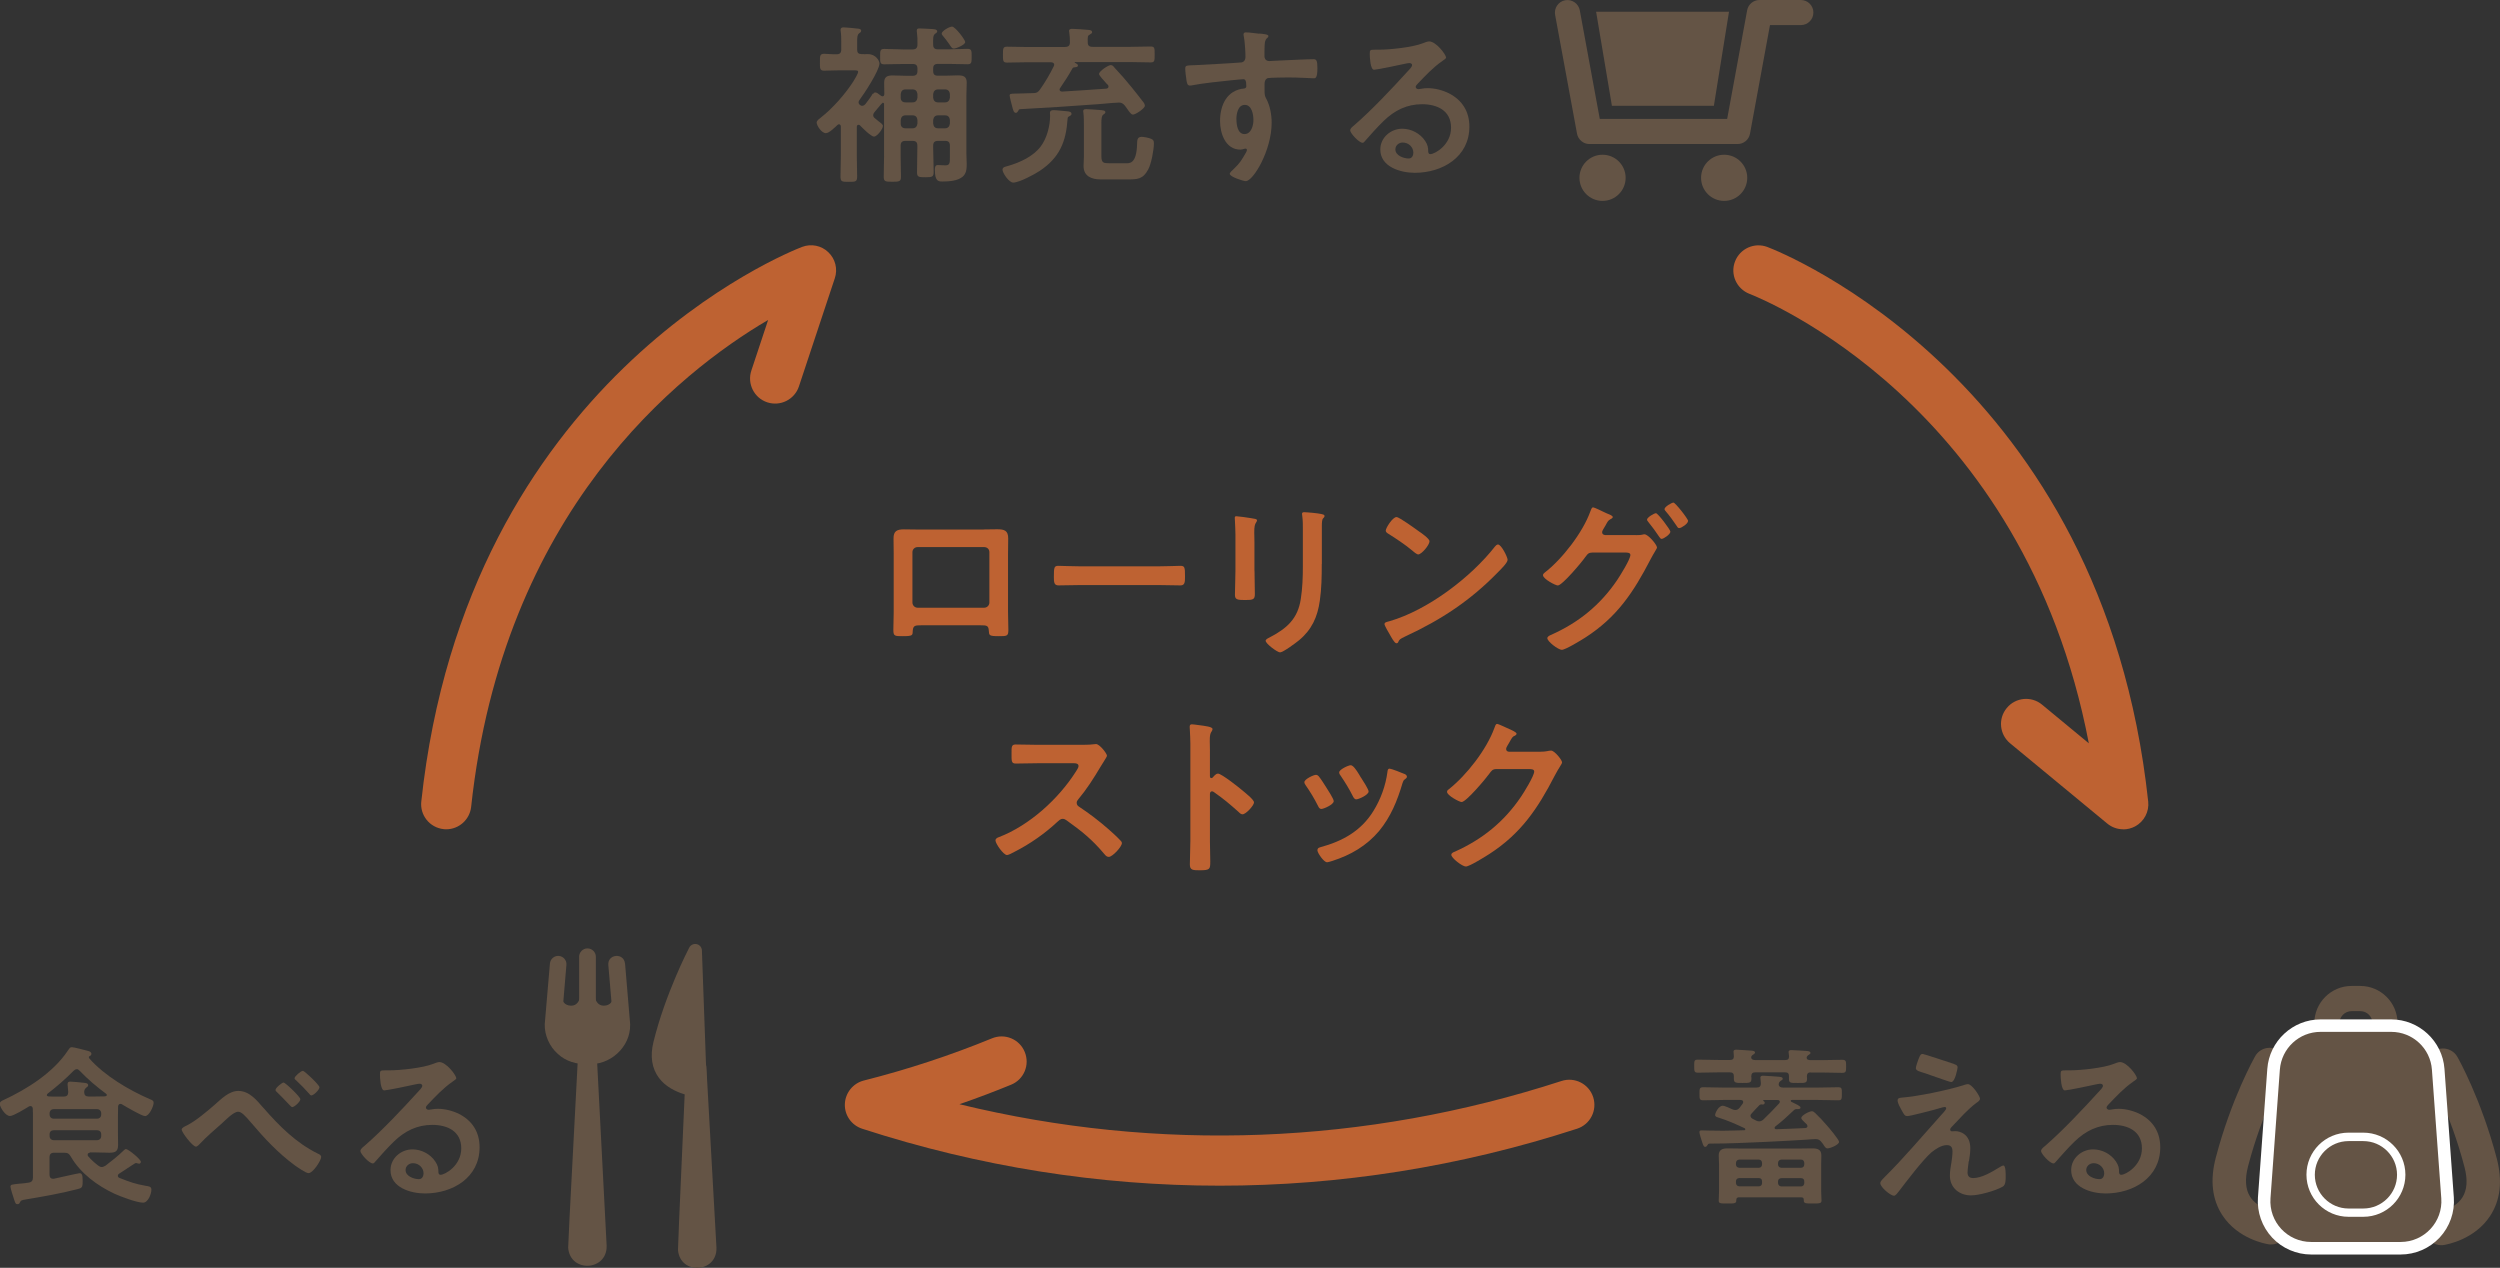 <?xml version="1.0" encoding="UTF-8"?><svg id="_レイヤー_2" xmlns="http://www.w3.org/2000/svg" viewBox="0 0 298.9 151.58"><rect x="0" y="0" width="298.9" height="151.58" fill="#333333" stroke="none"/><defs><style>.cls-1{fill:#645445;}.cls-1,.cls-2,.cls-3{stroke-width:0px;}.cls-2{fill:#be6232;}.cls-3{fill:#fff;}</style></defs><g id="_レイヤー_1-2"><path class="cls-2" d="m117.63,63.3c.53,0,1.07-.02,1.6-.02.84,0,1.31.14,1.31,1.09,0,.62-.02,1.23-.02,1.83v6.96c0,.72.04,1.46.04,2.18s-.18.72-1.15.72c-1.19,0-1.15-.1-1.19-.68-.04-.6-.27-.62-.98-.62h-7.1c-.7,0-.96.02-1.01.62-.02.57.04.68-1.19.68-.96,0-1.13,0-1.13-.74s.04-1.44.04-2.15v-6.96c0-.62-.02-1.23-.02-1.85,0-.86.41-1.07,1.23-1.07.55,0,1.13.02,1.68.02h7.88Zm-7.92,2.11c-.35,0-.62.27-.62.6v6.03c0,.33.27.62.62.62h7.96c.33,0,.62-.27.62-.62v-6.03c0-.35-.27-.6-.62-.6h-7.96Z"/><path class="cls-2" d="m138.56,67.71c.94,0,2.28-.06,2.54-.06.55,0,.58.16.58,1.29,0,.66-.02,1.05-.55,1.05-.86,0-1.72-.04-2.57-.04h-9.44c-.84,0-1.7.04-2.57.04-.53,0-.55-.39-.55-1.03,0-1.15.04-1.31.57-1.31.27,0,1.68.06,2.54.06h9.44Z"/><path class="cls-2" d="m149.99,68.23c0,.92.04,1.87.04,2.79,0,.64-.19.72-1.15.72s-1.23-.06-1.23-.62c0-.96.06-1.91.06-2.87v-4.33c0-.55-.04-1.09-.06-1.62,0-.12-.02-.25-.02-.37,0-.14.04-.21.18-.21.21,0,1.48.18,1.76.23.43.08.72.08.72.27,0,.08-.06.16-.1.23-.18.25-.23.55-.23,1.19,0,.31.02.68.02,1.15v3.45Zm8.04-.8c0,1.46-.02,2.91-.23,4.37-.27,1.95-.96,3.49-2.5,4.76-.35.29-1.89,1.44-2.26,1.44-.31,0-1.72-1.03-1.72-1.4,0-.18.39-.35.55-.43,2.01-1.05,3.3-2.22,3.65-4.54.21-1.31.25-2.65.25-3.96v-4.45c0-.47,0-.94-.06-1.42-.02-.1-.04-.25-.04-.35,0-.16.08-.21.25-.21.35,0,1.64.12,2.03.21.16.04.41.06.41.25,0,.12-.08.18-.18.29-.12.12-.14.55-.14.88v4.56Z"/><path class="cls-2" d="m180.25,66.93c0,.35-.82,1.15-1.09,1.42-3.32,3.43-6.81,5.73-11.14,7.74-.68.33-.7.35-.86.7-.04.08-.1.12-.21.12-.23,0-.66-.82-.8-1.07-.12-.21-.62-1.03-.62-1.23,0-.23.37-.27.64-.35,4.54-1.33,9.67-5.21,12.58-8.93.08-.1.21-.23.35-.23.41,0,1.15,1.52,1.15,1.83Zm-10.59-3.39c.27.18,1.25.86,1.25,1.17,0,.47-.96,1.58-1.35,1.58-.16,0-.55-.31-.82-.55-.58-.51-1.99-1.46-2.73-1.91-.16-.1-.33-.21-.33-.39,0-.31.82-1.62,1.29-1.62.33,0,2.3,1.44,2.69,1.72Z"/><path class="cls-2" d="m195.56,63.98c.29,0,.55,0,.82-.06.08-.02.14-.04.23-.04.45,0,1.5,1.25,1.5,1.58,0,.08-.1.23-.25.49-.12.23-.33.53-.53.94-2.03,3.92-4,6.9-7.8,9.34-.45.29-2.36,1.46-2.79,1.46-.47,0-1.74-1.01-1.74-1.38,0-.21.27-.33.41-.39,3.3-1.46,5.91-3.57,7.94-6.57.33-.49,1.58-2.48,1.58-3,0-.27-.35-.29-.64-.29h-3.9c-.41.04-.49.04-.86.55-.37.55-2.75,3.39-3.28,3.39-.27,0-1.77-.78-1.77-1.23,0-.12.08-.21.18-.29,2.11-1.62,4.58-4.82,5.48-7.33.08-.21.16-.49.33-.49.14,0,.99.41,1.46.64.12.06.21.1.27.12.25.1.62.23.62.41,0,.12-.21.21-.31.27-.25.14-.33.31-.53.68-.08.14-.16.29-.29.49-.06.1-.14.25-.14.37,0,.21.16.31.35.33h3.67Zm4.15-.41c0,.31-.8.86-1.05.86-.12,0-.18-.12-.27-.23-.41-.62-.86-1.23-1.33-1.81-.06-.08-.14-.16-.14-.27,0-.25.84-.76,1.07-.76s1.72,1.97,1.72,2.2Zm2.11-1.27c0,.31-.8.84-1.05.84-.14,0-.21-.1-.27-.21-.41-.6-.88-1.27-1.35-1.81-.06-.06-.14-.16-.14-.25,0-.27.84-.78,1.07-.78.21,0,1.75,1.93,1.75,2.2Z"/><path class="cls-2" d="m129.71,89.04c.33,0,.68,0,.88-.04.12,0,.33-.04.45-.04.43,0,1.31,1.13,1.31,1.4,0,.1-.23.43-.45.8-.12.18-.25.39-.33.53-.82,1.38-1.64,2.67-2.67,3.9-.1.12-.17.23-.17.39,0,.25.12.37.31.49,1.13.74,2.44,1.74,3.47,2.65.49.43,1.01.9,1.48,1.4.08.08.14.16.14.29,0,.43-1.13,1.64-1.56,1.64-.23,0-.37-.14-.51-.31-1.48-1.77-2.71-2.75-4.54-4.06-.17-.12-.29-.18-.47-.18-.27,0-.45.21-.62.35-1.52,1.42-3.28,2.65-5.13,3.59-.18.1-.72.39-.9.39-.43,0-1.38-1.38-1.38-1.74,0-.25.25-.35.43-.41,3.63-1.4,7.08-4.54,9.15-7.78.1-.16.35-.51.35-.7,0-.31-.29-.35-.6-.35h-4.25c-.88,0-1.76.04-2.65.04-.55,0-.51-.31-.51-1.25,0-.72-.02-1.03.49-1.03.88,0,1.76.04,2.67.04h5.58Z"/><path class="cls-2" d="m145.62,92.49c.41,0,2.46,1.62,2.87,1.97.29.25,1.44,1.13,1.44,1.48s-.96,1.42-1.38,1.42c-.16,0-.33-.14-.45-.27-1.11-.99-1.76-1.54-2.98-2.4-.06-.04-.12-.08-.21-.08-.18,0-.25.16-.25.33v5.6c0,.82.04,1.62.04,2.44,0,.94-.02,1.07-1.27,1.07-.82,0-1.17-.02-1.17-.7,0-.92.06-1.85.06-2.77v-11.7c0-.53-.04-1.09-.06-1.6,0-.1-.02-.29-.02-.37,0-.21.06-.31.27-.31.12,0,.55.06.7.08.92.12,1.76.21,1.76.49,0,.08-.06.21-.1.27-.18.23-.23.53-.23,1.09,0,.31.02.7.02,1.21v3.08c0,.16.1.21.16.21.08,0,.12-.02.18-.08.14-.16.37-.45.59-.45Z"/><path class="cls-2" d="m157.68,92.83c.23.27.7,1.01.9,1.33.18.29.88,1.35.88,1.62,0,.43-1.23.94-1.48.94-.21,0-.31-.18-.39-.35-.43-.86-.92-1.68-1.48-2.48-.06-.1-.16-.23-.16-.37,0-.37,1.11-.88,1.38-.88.16,0,.25.08.35.18Zm10.16-.33c.16.06.37.16.37.37,0,.14-.14.23-.25.31-.16.12-.18.18-.27.43-.62,2.11-1.4,4.04-2.81,5.75-1.5,1.77-3.39,2.87-5.58,3.57-.14.04-.49.16-.64.16-.39,0-1.15-1.13-1.15-1.42,0-.23.12-.31.33-.37,2.65-.72,4.88-1.93,6.36-4.33.88-1.42,1.46-3.02,1.68-4.66.02-.19.04-.41.27-.41.18,0,1.44.49,1.68.6Zm-5.13.45c.19.29.92,1.42.92,1.68,0,.41-1.19.94-1.48.94-.21,0-.33-.23-.41-.39-.43-.86-.9-1.62-1.44-2.42-.08-.1-.19-.25-.19-.41,0-.35,1.11-.86,1.38-.86.29,0,.68.57,1.03,1.15l.18.31Z"/><path class="cls-2" d="m184.07,89.88c.37,0,.68-.02,1.15-.12.06,0,.14-.02.23-.02.41,0,1.31,1.13,1.31,1.4,0,.1-.08.25-.25.51-.16.25-.37.6-.64,1.11-2.01,3.9-4.02,6.9-7.8,9.34-.45.29-2.38,1.5-2.81,1.5s-1.74-1.01-1.74-1.4c0-.21.25-.31.41-.37,3.3-1.48,5.89-3.57,7.92-6.57.35-.51,1.58-2.5,1.58-3.02,0-.27-.33-.29-.62-.29h-3.9c-.47,0-.59.21-.86.57-.39.55-2.75,3.37-3.3,3.37-.25,0-1.74-.78-1.74-1.21,0-.14.08-.23.18-.29,2.15-1.7,4.54-4.76,5.48-7.35.08-.21.14-.49.33-.49.1,0,.66.25,1.09.45.18.1,1.23.49,1.23.72,0,.1-.1.18-.18.23-.29.1-.35.21-.7.84-.08.16-.37.57-.37.74,0,.23.14.33.35.35h3.65Z"/><path class="cls-1" d="m104.39,11.23c.06-.08.12-.18.25-.18.18,0,.39.16.57.31.04.04.1.06.14.1.06.02.1.06.17.06.14,0,.21-.14.21-.27,0-.45-.02-.9-.02-1.35,0-.72.37-.88,1-.88.53,0,1.07.04,1.6.04h.8c.41,0,.58-.16.58-.57v-.29c0-.39-.16-.55-.58-.55h-1.13c-.76,0-1.52.04-2.26.04-.51,0-.49-.25-.49-.92s-.02-.92.49-.92c.76,0,1.5.06,2.26.06h1.13c.41,0,.58-.19.58-.57.02-.49,0-.99-.06-1.46-.02-.06-.02-.14-.02-.21,0-.25.14-.27.35-.27.39,0,1.19.06,1.6.08.18.02.49.04.49.27,0,.12-.1.19-.25.29-.25.18-.25.55-.23,1.31,0,.39.18.55.58.55h1.27c.76,0,1.5-.06,2.26-.06.51,0,.49.27.49.92,0,.7,0,.92-.49.92-.74,0-1.5-.04-2.26-.04h-1.27c-.41,0-.58.16-.58.55v.29c0,.41.16.57.58.57h.82c.51,0,1.05-.04,1.56-.04.66,0,1.05.14,1.05.86,0,.55-.04,1.09-.04,1.64v6.77c0,.45.04.9.04,1.35,0,.57-.04,1.11-.49,1.5-.58.49-1.62.57-2.36.57-.49,0-.96.04-.96-1.42,0-.25.04-.55.35-.55.27,0,.59.04.92.04.55,0,.53-.35.53-1.03v-1.33c0-.39-.16-.57-.58-.57h-.84c-.41,0-.58.19-.58.57v.21c0,.98.06,1.97.06,2.93,0,.6-.18.64-1.01.64-.74,0-.98-.02-.98-.57,0-1.01.04-2.01.04-3v-.21c0-.39-.16-.57-.58-.57h-.84c-.41,0-.58.19-.58.57v1.25c0,.84.04,1.66.04,2.5,0,.53-.21.57-1.03.57-.88,0-1.03-.04-1.03-.62,0-.82.04-1.64.04-2.46v-6.2c0-.14-.08-.16-.12-.16h-.06c-.12.08-.8.92-.96,1.11-.1.12-.16.23-.16.39,0,.14.08.25.18.33.16.14.33.27.45.37.33.25.53.39.53.57,0,.35-.68,1.27-1.07,1.27-.35,0-1.42-1.07-1.68-1.35-.04-.04-.1-.06-.16-.06-.16,0-.21.12-.21.25v3.49c0,.8.04,1.62.04,2.42,0,.66-.18.66-1.01.66s-.98-.02-.98-.66c0-.8.04-1.62.04-2.42v-3.53c0-.12-.06-.27-.21-.27-.08,0-.12.02-.19.08-.29.27-1,.98-1.38.98-.55,0-1.11-.94-1.11-1.27,0-.25.33-.45.51-.6,1.44-1.13,2.91-2.81,3.9-4.35.12-.21.55-.9.55-1.11,0-.16-.14-.18-.43-.18h-1.93c-.62,0-1.27.04-1.7.04-.53,0-.51-.27-.51-.99,0-.76-.02-1.03.51-1.03.41,0,.99.08,1.46.06.41,0,.58-.16.58-.57v-.86c0-.43,0-.86-.06-1.29-.02-.06-.02-.14-.02-.21,0-.23.16-.29.37-.29.18,0,1.56.12,1.76.16.14.02.33.06.33.25,0,.14-.1.21-.25.31-.21.16-.23.45-.23,1.07v.86c0,.39.14.53.53.55.25.02.49,0,.76,0,.96,0,1.38.82,1.38,1.11,0,.84-1.83,3.63-2.4,4.39-.06.08-.1.14-.1.27,0,.1.04.19.12.27.08.08.19.14.31.14.16,0,.29-.1.39-.21.25-.31.68-.9.88-1.25Zm4.72,1.01c.35,0,.53-.21.58-.55v-.45c-.04-.35-.23-.55-.58-.55h-.84c-.37,0-.53.21-.58.55v.45c0,.35.21.55.58.55h.84Zm0,3.1c.35,0,.53-.21.58-.57v-.43c-.04-.35-.23-.55-.58-.55h-.84c-.37,0-.53.21-.58.55v.43c0,.37.21.57.58.57h.84Zm3.88-3.1c.35,0,.53-.21.58-.55v-.45c-.04-.35-.23-.55-.58-.55h-.84c-.35,0-.53.21-.58.55v.45c.04.35.23.55.58.55h.84Zm0,3.1c.35,0,.53-.21.58-.57v-.43c-.04-.35-.23-.55-.58-.55h-.84c-.35,0-.53.21-.58.55v.43c.04.37.23.57.58.57h.84Zm1.03-9.54c-.23,0-.33-.23-.55-.55-.19-.29-.49-.66-.7-.92-.08-.08-.18-.21-.18-.31,0-.33.94-.84,1.23-.84.39,0,1.58,1.58,1.58,1.85,0,.33-1.09.78-1.38.78Z"/><path class="cls-1" d="m127.64,14.21c-.18,2.75-.96,4.64-3.33,6.22-.64.43-2.46,1.4-3.18,1.4-.49,0-1.27-1.15-1.27-1.54,0-.31.31-.35.66-.45,1.42-.41,3-1.13,3.9-2.32.74-.96,1.13-2.48,1.13-3.67,0-.1-.02-.23-.02-.33,0-.31.21-.35.47-.35.35,0,1.23.12,1.64.14.18.02.47.06.47.31,0,.16-.23.27-.35.33-.1.06-.12.14-.12.27Zm-.29-8.6c.39,0,.57-.16.57-.55s-.02-.82-.08-1.19c-.02-.06-.02-.12-.02-.19,0-.21.23-.23.39-.23.39,0,1.46.08,1.87.12.21.02.49.04.49.27,0,.14-.1.18-.27.29-.25.12-.27.23-.25.92,0,.39.16.55.57.55h4.52c.82,0,1.62-.04,2.42-.04.51,0,.49.21.49.96s0,.94-.47.94c-.82,0-1.62-.04-2.44-.04h-6.61s-.06.02-.06.04.08.06.12.08c.12.06.29.16.29.29,0,.18-.25.21-.37.21-.16.02-.21.02-.29.14-.41.76-.99,1.64-1.48,2.36-.04.06-.06.1-.06.16,0,.18.14.23.29.25,1.77-.1,3.53-.23,5.29-.35.14-.02.27-.08.27-.25,0-.19-.12-.23-.23-.35-.29-.33-.9-.98-.9-1.15,0-.35,1.11-1.07,1.4-1.07.21,0,.33.16.45.31.7.74,1.38,1.52,2.01,2.3.29.35,1.31,1.64,1.52,1.93.04.1.1.21.1.31,0,.35-1.13,1.07-1.42,1.07-.21,0-.39-.25-.7-.7-.08-.1-.16-.23-.27-.37-.21-.25-.41-.37-.7-.37-.27,0-1.23.08-2.44.19-3.9.29-5.67.39-9.36.6-.19,0-.19.1-.27.23-.06.1-.14.21-.27.21-.25,0-.33-.35-.43-.74-.06-.18-.31-1.19-.31-1.33,0-.21.16-.23.72-.23.41,0,1.74-.06,2.09-.06.41,0,.59-.1.82-.43.62-.88,1.17-1.81,1.64-2.77.02-.06.06-.12.06-.18,0-.23-.19-.29-.37-.31h-2.85c-.8,0-1.62.04-2.42.04-.49,0-.49-.21-.49-.94s0-.96.49-.96c.8,0,1.62.04,2.42.04h4.5Zm7.18,13.91c.49,0,1.35.14,1.42-2.28.02-.43-.02-.88.55-.88.27,0,.86.12,1.11.23.29.12.35.25.35.55,0,.76-.31,2.44-.68,3.12-.64,1.19-1.29,1.19-2.52,1.19h-3.18c-1.05,0-2.03-.37-2.03-1.6,0-.35.04-.7.04-1.05v-3.78c0-.51,0-1.05-.06-1.56-.02-.04-.02-.12-.02-.16,0-.25.21-.25.41-.25s1.31.08,1.56.1c.35.04.68.04.68.27,0,.12-.14.21-.23.27-.23.14-.25.6-.25,1.01v3.96c0,.84.27.86,1.01.86h1.85Z"/><path class="cls-1" d="m150.54,4.01c.49.04,1.11.1,1.11.29,0,.1-.06.16-.12.23-.14.1-.31.27-.33.86-.02.43-.02.88-.02,1.31,0,.39.23.6.59.6.16,0,.96-.06,1.19-.06,1.01-.04,3.2-.16,4.08-.16.33,0,.47.12.47,1.05,0,1.25-.25,1.23-.45,1.23-.29,0-1.83-.1-2.98-.1-.37,0-2.28.02-2.5.08-.29.1-.39.39-.39.68v.72c0,.57.02.74.21,1.07.45.84.64,1.93.64,2.87,0,3.3-2.2,6.98-3.1,6.98-.25,0-1.91-.51-1.91-.88,0-.16.35-.45.47-.57.78-.74.96-1.09,1.48-1.99.04-.1.1-.18.1-.31,0-.06-.06-.14-.14-.14-.06,0-.1,0-.16.02-.14.04-.33.1-.47.1-1.79,0-2.44-1.93-2.44-3.43,0-1.89.82-3.69,2.89-3.88.1-.02.25-.08.25-.25,0-.76-.14-.86-.37-.86-.16,0-1.11.1-1.35.12-1.07.1-3.71.39-4.7.6-.1.02-.21.04-.31.04-.33,0-.35-.29-.41-.55-.06-.35-.16-1.13-.16-1.48,0-.41.18-.37,1.19-.41.55-.02,5.38-.29,5.56-.33.31-.08.45-.33.45-.64,0-.64-.08-1.93-.21-2.54-.02-.06-.02-.1-.02-.16,0-.16.1-.25.27-.25.47,0,1.11.12,1.6.16Zm-2.71,10.28c0,.62.14,1.74.96,1.74s1.07-1.05,1.07-1.68-.18-1.81-1.03-1.81-1.01,1.13-1.01,1.74Z"/><path class="cls-1" d="m172.9,6.86c0,.14-.23.27-.45.43-1.15.8-2.01,1.74-2.98,2.75-.08.08-.21.23-.21.35,0,.16.16.27.35.27.08,0,.18-.02.27-.04.27-.06.58-.08.84-.08.82,0,1.79.25,2.52.62,1.6.82,2.44,2.2,2.44,3.98,0,3.63-3.22,5.52-6.53,5.52-1.7,0-4.12-.7-4.12-2.79,0-1.42,1.25-2.48,2.63-2.48,1.07,0,2.15.57,2.73,1.46.31.47.37.78.37,1.31.02.14.08.27.25.27.53,0,2.48-1.09,2.48-3.16s-1.68-2.81-3.47-2.81-3.28.72-4.6,2.01c-.8.78-1.54,1.62-2.28,2.46-.06.08-.12.14-.23.14-.43,0-1.48-1.15-1.48-1.48,0-.25.31-.47.49-.62,2.11-1.83,4.5-4.37,6.38-6.44.16-.16.53-.53.53-.74,0-.19-.18-.25-.35-.25-.1,0-.37.06-.49.08-.49.12-3.39.72-3.71.72-.45,0-.51-1.54-.51-1.89,0-.47.02-.51.64-.51h.49c1.31,0,4-.29,5.19-.76.23-.08.55-.23.78-.23.82,0,2.01,1.56,2.01,1.91Zm-5.19,10.18c-.45,0-.88.33-.88.82,0,.74.99,1.09,1.6,1.09.39,0,.55-.37.55-.7,0-.64-.55-1.21-1.27-1.21Z"/><path class="cls-1" d="m10.77,137.81c-.14.02-.29.06-.29.25,0,.08.02.14.06.18.35.41.76.78,1.19,1.11.14.1.27.18.43.18.18,0,.29-.08.45-.16.72-.55,1.44-1.11,2.09-1.74.08-.08.25-.25.35-.25.29,0,1.79,1.23,1.79,1.52,0,.14-.1.23-.18.23-.14,0-.33-.08-.39-.08-.1,0-.14.06-.23.1-.62.39-1.17.78-1.79,1.17-.1.06-.16.14-.16.27s.1.21.21.25c1.21.47,1.85.72,3.14.94.35.06.66.06.66.47,0,.49-.39,1.54-.99,1.54-.76,0-2.71-.74-3.43-1.07-2.05-.96-4.06-2.44-5.21-4.43-.23-.37-.37-.47-.8-.47h-1.17c-.41,0-.58.16-.58.57v2.07c0,.25.1.47.41.47h.12c.45-.1,2.93-.66,3.06-.66.25,0,.37.16.37.8v.27c0,.66-.14.72-.64.84-2.05.53-4.1.88-6.18,1.23-.51.08-.57.12-.68.35-.06.14-.12.21-.29.21-.23,0-.27-.14-.45-.7-.08-.23-.39-1.21-.39-1.38,0-.27.16-.27,1.07-.37.27-.02.64-.04,1.09-.12.39-.06.53-.25.53-.64v-7.1c0-.37,0-.74-.02-1.11-.02-.16-.08-.31-.29-.31-.06,0-.12.02-.19.06-.41.25-1.83,1.13-2.24,1.13-.58,0-1.23-1.09-1.23-1.46,0-.23.23-.35.41-.43,2.83-1.31,5.97-3.28,7.72-5.91.21-.29.27-.43.49-.43.25,0,1.62.37,1.95.45.16.04.39.14.39.35,0,.12-.1.23-.21.27-.04.02-.1.06-.1.12s.04.12.06.16c1.83,2.07,4.7,3.76,7.22,4.86.31.12.47.18.47.43,0,.43-.53,1.6-1.03,1.6-.39,0-2.32-1.15-2.75-1.4-.06-.04-.12-.06-.18-.06-.21,0-.27.14-.29.31,0,.45-.02.9-.02,1.35v1.66c0,.53.02,1.07.02,1.62,0,.74-.35.9-1.03.9-.62,0-1.21-.04-1.81-.04h-.55Zm-1.6-9.97c-.16,0-.25.08-.37.18-.96.98-2.01,1.89-3.1,2.73-.06.06-.1.1-.1.18s.06.14.21.16c.33.02.64.02.96.02h.82c.39,0,.55-.14.57-.53-.02-.12-.04-.45-.06-.7-.02-.1-.02-.19-.02-.27,0-.23.12-.29.33-.29.27,0,1.31.1,1.62.14.19.02.51.04.51.29,0,.14-.1.18-.25.31-.18.14-.21.31-.23.51.02.39.18.53.55.53h.7c.43,0,.84-.02,1.25-.02.1-.02.21-.06.21-.16,0-.08-.04-.12-.1-.16-1.13-.84-2.15-1.7-3.14-2.73-.1-.1-.21-.21-.37-.21Zm2.44,5.91c.29,0,.49-.21.49-.49v-.16c0-.29-.21-.49-.49-.49h-5.19c-.29,0-.49.21-.49.49v.16c0,.29.21.49.49.49h5.19Zm-5.19,1.38c-.29,0-.49.18-.49.47v.23c0,.29.21.49.49.49h5.19c.29,0,.49-.21.49-.49v-.23c0-.29-.21-.47-.49-.47h-5.19Z"/><path class="cls-1" d="m31.48,132.44c1.87,2.15,3.92,4.21,6.51,5.48.18.08.41.18.41.41,0,.39-.96,1.93-1.52,1.93-.31,0-1.33-.72-1.62-.92-1.99-1.46-3.67-3.26-5.25-5.13-.66-.76-1.11-1.29-1.54-1.29-.55,0-1.5.99-1.95,1.4-.82.72-1.89,1.64-2.61,2.42-.12.12-.31.35-.49.35-.39,0-1.7-1.7-1.7-2.05,0-.21.47-.41.64-.49,1.07-.55,2.38-1.66,3.3-2.46.78-.68,1.72-1.66,2.83-1.66,1.33,0,2.22,1.13,3,2.03Zm4.43-1.01c0,.29-.72.94-.98.94-.08,0-.31-.25-.66-.62-.31-.33-.72-.76-1.17-1.19-.08-.06-.16-.14-.16-.25,0-.25.78-.88.96-.88.23,0,2.01,1.72,2.01,1.99Zm2.28-1.42c0,.29-.7.96-.96.96-.1,0-.21-.12-.27-.21-.43-.49-1.07-1.15-1.56-1.6-.08-.06-.18-.14-.18-.25,0-.23.76-.88.99-.88.21,0,1.99,1.7,1.99,1.97Z"/><path class="cls-1" d="m54.56,128.89c0,.14-.23.27-.45.43-1.15.8-2.01,1.74-2.98,2.75-.08.08-.21.23-.21.35,0,.16.16.27.35.27.08,0,.18-.02.27-.04.27-.06.57-.08.84-.08.82,0,1.79.25,2.52.62,1.6.82,2.44,2.2,2.44,3.98,0,3.63-3.22,5.52-6.53,5.52-1.7,0-4.12-.7-4.12-2.79,0-1.42,1.25-2.48,2.63-2.48,1.07,0,2.15.57,2.73,1.46.31.47.37.78.37,1.31.02.14.08.27.25.27.53,0,2.48-1.09,2.48-3.16s-1.68-2.81-3.47-2.81-3.28.72-4.6,2.01c-.8.78-1.54,1.62-2.28,2.46-.06.08-.12.14-.23.14-.43,0-1.48-1.15-1.48-1.48,0-.25.31-.47.49-.62,2.11-1.83,4.5-4.37,6.38-6.44.16-.16.53-.53.53-.74,0-.19-.18-.25-.35-.25-.1,0-.37.06-.49.08-.49.12-3.39.72-3.71.72-.45,0-.51-1.54-.51-1.89,0-.47.02-.51.64-.51h.49c1.31,0,4-.29,5.19-.76.23-.08.55-.23.78-.23.82,0,2.01,1.56,2.01,1.91Zm-5.19,10.18c-.45,0-.88.33-.88.82,0,.74.99,1.09,1.6,1.09.39,0,.55-.37.55-.7,0-.64-.55-1.21-1.27-1.21Z"/><path class="cls-2" d="m53.35,99.15c-.11,0-.21,0-.32-.02-1.65-.18-2.84-1.66-2.66-3.3,5.42-50.46,43.9-65.68,45.53-66.31,1.08-.41,2.31-.17,3.14.64.84.8,1.14,2.01.77,3.11l-4.29,12.93c-.52,1.57-2.22,2.42-3.79,1.9-1.57-.52-2.42-2.22-1.9-3.79l2.01-6.06c-10.69,6.28-31.72,22.94-35.51,58.22-.17,1.54-1.47,2.68-2.98,2.68Z"/><path class="cls-2" d="m253.85,99.15c-.68,0-1.36-.23-1.91-.69l-11.61-9.59c-1.28-1.06-1.46-2.95-.4-4.22,1.05-1.28,2.95-1.46,4.22-.4l5.59,4.62c-7.76-40.63-39.17-53.19-40.58-53.74-1.54-.6-2.32-2.33-1.72-3.87.59-1.54,2.32-2.32,3.87-1.73,1.64.62,40.11,15.85,45.53,66.31.13,1.21-.49,2.38-1.56,2.96-.45.24-.94.36-1.42.36Z"/><path class="cls-1" d="m216.5,128.21c-.33,0-.45.14-.47.45,0,.1.02.21.02.31,0,.53-.23.51-1.09.51s-1.07.02-1.07-.47v-.33c0-.33-.12-.47-.45-.47h-3.59c-.35,0-.45.16-.47.47.02.1.02.21.02.31,0,.49-.25.49-1.05.49s-1.05,0-1.05-.49v-.33c0-.31-.14-.45-.47-.45h-1.38c-.8,0-1.6.04-2.42.04-.47,0-.47-.16-.47-.78s-.02-.78.47-.78c.82,0,1.62.04,2.42.04h1.4c.29,0,.45-.12.45-.43,0-.12-.04-.53-.04-.57,0-.21.19-.23.35-.23.33,0,1.5.1,1.85.12.14.02.37.04.37.23,0,.1-.12.16-.23.25-.12.06-.23.18-.23.33.02.25.27.31.47.31h3.59c.33,0,.47-.12.47-.45-.02-.1-.06-.47-.06-.51,0-.21.18-.23.35-.23.33,0,1.4.08,1.76.1.18.02.51.02.51.25,0,.1-.1.14-.23.23-.1.06-.23.21-.23.33.02.25.23.27.43.29h1.4c.8,0,1.6-.04,2.4-.04.49,0,.49.16.49.78s0,.78-.49.78c-.8,0-1.6-.04-2.4-.04h-1.35Zm-2.26,3.3c-.06,0-.14.02-.14.1,0,.12.16.16.25.21.33.16.92.41.92.6,0,.14-.14.18-.27.18h-.16c-.18,0-.27.04-.39.16-.88.82-1.23,1.17-2.2,1.93-.04.04-.08.1-.08.16,0,.12.1.16.21.16,1.15-.04,2.32-.08,3.47-.14.14-.02.25-.08.25-.23,0-.18-.18-.31-.29-.41-.25-.25-.45-.41-.45-.57,0-.29.94-.8,1.27-.8.16,0,.27.1.39.21.49.47.96.96,1.4,1.48.25.27,1.46,1.72,1.46,1.97,0,.35-1.07.78-1.38.78-.18,0-.27-.12-.43-.35-.06-.1-.14-.23-.25-.35-.23-.29-.37-.41-.74-.41-.27,0-.7.04-.99.06-1.25.08-2.65.16-4.91.27-2.26.1-4.56.21-6.77.21-.18,0-.18.06-.35.29-.04.06-.1.1-.18.1-.21,0-.27-.29-.37-.57-.08-.23-.33-1.01-.33-1.19,0-.21.14-.21.31-.21.29,0,.59.02.88.02.53,0,1.07.02,1.62.02.84,0,1.7-.04,2.54-.06.08,0,.14-.04.14-.12,0-.06-.04-.1-.08-.12-1.07-.51-2.07-.94-3.18-1.29-.14-.04-.35-.1-.35-.29,0-.25.41-1.11.92-1.11.23,0,.92.33,1.19.45.1.04.21.06.31.06.25,0,.35-.1.51-.27.08-.12.25-.35.35-.47.04-.06.08-.12.08-.21,0-.19-.16-.25-.33-.25h-2.05c-.8,0-1.58.04-2.38.04-.47,0-.47-.16-.47-.78s0-.78.47-.78c.8,0,1.58.04,2.38.04h3.94c.39,0,.55-.14.55-.53,0-.1-.06-.62-.06-.64,0-.23.18-.25.37-.25.33,0,1.42.1,1.81.12.14.02.49.02.49.25,0,.1-.06.14-.25.25-.16.12-.21.21-.23.41.02.31.27.39.55.39h4.17c.78,0,1.58-.04,2.38-.04.47,0,.45.16.45.78s0,.78-.45.78c-.8,0-1.58-.04-2.38-.04h-3.16Zm-6.34,11.64c-.14.02-.29.02-.31.31.02.43-.16.43-1.05.43s-1.05,0-1.05-.37c0-.25.04-.76.04-1.13v-3.22c0-.35-.04-.68-.04-1.01,0-.7.43-.86,1.07-.86.57,0,1.15.02,1.7.02h6.73c.58,0,1.13-.02,1.68-.02.62,0,1.09.12,1.09.84,0,.35-.02.7-.02,1.03v3.22c0,.37.04.92.04,1.15,0,.35-.25.35-1.03.35-.92,0-1.11,0-1.09-.43,0-.25-.1-.29-.31-.31h-7.47Zm2.38-3.53c.25,0,.39-.16.39-.41v-.18c-.02-.23-.14-.39-.39-.39h-2.34c-.23.02-.37.16-.39.39v.18c0,.25.16.39.39.41h2.34Zm0,2.22c.25,0,.39-.16.39-.39v-.21c0-.25-.14-.39-.39-.39h-2.34c-.23.02-.39.14-.39.39v.21c.02.23.16.37.39.39h2.34Zm2.44-9.93c.04-.06.08-.1.08-.18,0-.16-.14-.21-.27-.21h-1.64c-.06,0-.1.02-.1.04s.04.06.08.1c.06.06.12.08.12.19,0,.14-.12.21-.25.21-.04,0-.06-.02-.1-.02-.14,0-.25.04-.33.14-.31.31-.6.64-.88.94-.08.08-.14.16-.14.29,0,.16.12.27.25.35.12.06.27.14.41.21.1.06.25.1.37.1.21,0,.33-.08.47-.18.8-.76,1.19-1.19,1.93-1.97Zm3,7.12c-.02-.23-.14-.39-.39-.39h-2.36c-.23.02-.37.16-.39.39v.18c0,.25.16.39.39.41h2.36c.25,0,.39-.16.39-.41v-.18Zm-2.75,1.83c-.23.02-.39.14-.39.39v.21c.02.23.16.37.39.39h2.36c.25,0,.37-.16.39-.39v-.21c0-.25-.14-.39-.39-.39h-2.36Z"/><path class="cls-1" d="m235.38,138.84c-.04.33-.14,1.03-.14,1.33,0,.45.21.68.68.68.98,0,2.22-.72,3.04-1.23.14-.08.41-.27.57-.27.29,0,.27,1.07.27,1.29,0,.37.02,1.03-.35,1.23-.84.49-2.81,1.05-3.8,1.05-1.4,0-2.52-.92-2.52-2.36,0-.55.1-1.09.19-1.62.06-.43.12-.86.12-1.29,0-.47-.18-.74-.68-.74-.64,0-1.35.47-1.83.86-1.03.88-3,3.49-3.9,4.66-.12.14-.37.53-.58.53-.43,0-1.64-1.03-1.64-1.5,0-.25.33-.53.49-.7,2.34-2.32,4.45-4.84,6.65-7.29.18-.21.74-.76.74-.96,0-.1-.08-.16-.18-.16-.16,0-1.03.27-1.25.33-.47.12-2.87.76-3.22.76-.29,0-.37-.16-.55-.47-.04-.08-.08-.16-.14-.25-.16-.29-.47-.82-.47-1.15,0-.27.21-.31.43-.33,2.01-.16,5.48-.88,7.41-1.48.16-.06.39-.14.57-.14.49,0,1.44,1.44,1.44,1.74,0,.23-.27.39-.45.51-1.03.78-1.95,1.83-2.85,2.77-.1.1-.27.27-.27.41,0,.12.1.21.21.21.14,0,.27-.02.41-.02.55,0,1.79.35,1.79,2.05,0,.49-.08,1.05-.16,1.54Zm-1.72-11.6c.21.06.39.14.39.39,0,.1-.29,1.74-.76,1.74-.14,0-1.29-.41-2.18-.72-.39-.14-.74-.27-.88-.31-.72-.23-1.17-.31-1.17-.64,0-.23.23-.8.31-1.05.21-.55.29-.64.51-.64.16,0,3.33,1.07,3.78,1.21Z"/><path class="cls-1" d="m255.5,128.89c0,.14-.23.27-.45.43-1.15.8-2.01,1.74-2.98,2.75-.08.08-.21.23-.21.35,0,.16.16.27.35.27.08,0,.18-.02.27-.04.27-.06.57-.08.84-.08.82,0,1.79.25,2.52.62,1.6.82,2.44,2.2,2.44,3.98,0,3.63-3.22,5.52-6.53,5.52-1.7,0-4.12-.7-4.12-2.79,0-1.42,1.25-2.48,2.63-2.48,1.07,0,2.15.57,2.73,1.46.31.47.37.78.37,1.31.02.14.08.27.25.27.53,0,2.48-1.09,2.48-3.16s-1.68-2.81-3.47-2.81-3.28.72-4.6,2.01c-.8.78-1.54,1.62-2.28,2.46-.06.08-.12.14-.23.14-.43,0-1.48-1.15-1.48-1.48,0-.25.31-.47.49-.62,2.11-1.83,4.5-4.37,6.38-6.44.16-.16.53-.53.53-.74,0-.19-.18-.25-.35-.25-.1,0-.37.06-.49.08-.49.12-3.39.72-3.71.72-.45,0-.51-1.54-.51-1.89,0-.47.02-.51.64-.51h.49c1.31,0,4-.29,5.19-.76.23-.08.55-.23.78-.23.82,0,2.01,1.56,2.01,1.91Zm-5.19,10.18c-.45,0-.88.33-.88.82,0,.74.99,1.09,1.6,1.09.39,0,.55-.37.55-.7,0-.64-.55-1.21-1.27-1.21Z"/><path class="cls-2" d="m145.82,141.76c-14.38,0-28.76-2.27-42.74-6.81-1.27-.41-2.12-1.62-2.07-2.95s.97-2.48,2.26-2.81c5.26-1.33,10.42-3.03,15.34-5.05,1.53-.63,3.29.1,3.91,1.64.63,1.53-.1,3.29-1.64,3.91-2.02.83-4.08,1.61-6.17,2.33,23.79,5.79,48.48,4.86,71.99-2.78,1.57-.51,3.27.35,3.78,1.93s-.35,3.27-1.93,3.78c-13.98,4.54-28.36,6.81-42.74,6.81Z"/><path class="cls-1" d="m207.76,17.22h-17.73c-.72,0-1.34-.52-1.48-1.23l-2.62-14.21c-.15-.81.39-1.6,1.2-1.75.8-.15,1.6.39,1.75,1.2l2.39,12.99h15.23l2.39-12.99c.13-.71.75-1.23,1.48-1.23h4.94c.83,0,1.5.67,1.5,1.5s-.67,1.5-1.5,1.5h-3.69l-2.39,12.99c-.13.71-.75,1.23-1.48,1.23Z"/><circle class="cls-1" cx="191.6" cy="21.26" r="2.76"/><circle class="cls-1" cx="206.14" cy="21.26" r="2.76"/><polygon class="cls-1" points="204.91 12.65 192.72 12.65 190.83 1.4 206.72 1.4 204.91 12.65"/><path class="cls-1" d="m71.38,126.76l1.15,22.18c.08,3.03-4.36,3.27-4.6.24-.03-.38,1.15-22.07,1.15-22.42.09-1.43,2.21-1.44,2.3,0h0Z"/><path class="cls-1" d="m70.24,127.62c-.55,0-1-.45-1-1v-12.23c0-.55.45-1,1-1s1,.45,1,1v12.23c0,.55-.45,1-1,1Z"/><path class="cls-1" d="m74.73,115.19l.61,7.25v.08s0,0,0,0c.05,2.69-2.45,4.92-5.11,4.69-1.27.07-2.59-.32-3.53-1.2-1-.88-1.61-2.23-1.57-3.57,0,0,.62-7.25.62-7.25.05-.54.53-.95,1.07-.9.54.05.95.52.9,1.07l-.61,7.25c-.06,1.11,1.21,2.71,2.73,2.61.19,0,.58,0,.78,0,1.52.1,2.79-1.51,2.73-2.61,0,0-.62-7.25-.62-7.25-.09-1.31,1.86-1.48,1.99-.17h0Z"/><path class="cls-1" d="m73.36,117.96s.45,2.25-1.16,2.28c-1.4.03-1.21-2.4-1.21-2.4l-.76,8.36s3.6-.26,4.03-2.9-.9-5.33-.9-5.33Z"/><path class="cls-1" d="m67.12,117.96s-.45,2.25,1.16,2.28c1.4.03,1.21-2.4,1.21-2.4l.76,8.36s-3.6-.26-4.03-2.9.9-5.33.9-5.33Z"/><path class="cls-1" d="m84.45,127.48l1.21,21.7c.09,3.03-4.35,3.29-4.6.26-.03-.37.95-21.6.94-21.94.08-1.53,2.34-1.54,2.44-.01h0Z"/><path class="cls-1" d="m83.72,130.37l-.6-16.71s-2.81,5.4-4.21,11.1c-1.3,5.32,4.81,5.61,4.81,5.61Z"/><path class="cls-1" d="m83.72,131.17s-.03,0-.04,0c-.13,0-3.31-.18-4.9-2.3-.85-1.14-1.07-2.59-.65-4.3,1.41-5.73,4.16-11.06,4.28-11.28.17-.32.53-.49.89-.41.35.08.61.39.62.75l.6,16.71c0,.22-.08.44-.24.6-.15.15-.35.23-.56.23Zm-1.28-14.17c-.9,2.07-2.02,4.98-2.75,7.94-.3,1.22-.17,2.21.38,2.96.71.95,1.97,1.36,2.82,1.54l-.45-12.44Z"/><path class="cls-1" d="m291.89,148.88c-.97,0-1.82-.71-1.97-1.7-.17-1.09.58-2.11,1.68-2.28,0,0,1.9-.34,2.8-1.73.57-.89.66-2.12.25-3.66-1.71-6.52-4.29-11.12-4.31-11.16-.54-.96-.21-2.18.75-2.73.96-.55,2.18-.21,2.72.75.12.2,2.85,5.07,4.7,12.12.71,2.7.44,5.01-.79,6.89-1.86,2.83-5.16,3.41-5.53,3.47-.1.02-.2.02-.3.02Z"/><path class="cls-1" d="m271.54,148.79c-.1,0-.2,0-.3-.02-.37-.06-3.66-.63-5.53-3.47-1.23-1.88-1.5-4.19-.79-6.89,1.85-7.05,4.59-11.92,4.7-12.12.54-.96,1.76-1.3,2.72-.75.96.54,1.3,1.76.75,2.73-.03.05-2.6,4.64-4.31,11.16-.4,1.54-.32,2.77.25,3.66.9,1.39,2.8,1.73,2.82,1.73,1.08.18,1.82,1.21,1.65,2.29-.16.98-1,1.68-1.96,1.68Z"/><path class="cls-1" d="m282.19,126.8h-1.03c-2.46,0-4.46-2-4.46-4.46s2-4.46,4.46-4.46h1.03c2.46,0,4.46,2,4.46,4.46s-2,4.46-4.46,4.46Zm-1.03-5.91c-.8,0-1.46.65-1.46,1.46s.65,1.46,1.46,1.46h1.03c.8,0,1.46-.65,1.46-1.46s-.65-1.46-1.46-1.46h-1.03Z"/><path class="cls-3" d="m287.02,149.99h-10.7c-1.76,0-3.47-.74-4.67-2.03-1.2-1.29-1.82-3.04-1.69-4.8l1.12-15.37c.24-3.31,3.03-5.91,6.36-5.91h8.46c3.32,0,6.12,2.6,6.36,5.91l1.12,15.37c.13,1.76-.49,3.51-1.69,4.8-1.2,1.29-2.9,2.03-4.67,2.03Zm-9.58-25.12c-1.76,0-3.24,1.37-3.37,3.13l-1.12,15.37c-.07.95.25,1.85.89,2.54s1.52,1.08,2.47,1.08h10.7c.95,0,1.83-.38,2.47-1.08.65-.69.96-1.6.89-2.54l-1.12-15.37c-.13-1.75-1.61-3.13-3.37-3.13h-8.46Z"/><path class="cls-1" d="m287.02,148.49h-10.7c-2.83,0-5.07-2.4-4.86-5.23l1.12-15.37c.19-2.55,2.31-4.52,4.86-4.52h8.46c2.55,0,4.68,1.97,4.86,4.52l1.12,15.37c.21,2.82-2.03,5.23-4.86,5.23Z"/><path class="cls-3" d="m282.56,145.48h-1.77c-2.77,0-5.03-2.25-5.03-5.03s2.25-5.03,5.03-5.03h1.77c2.77,0,5.03,2.25,5.03,5.03s-2.25,5.03-5.03,5.03Zm-1.77-9.05c-2.22,0-4.03,1.81-4.03,4.03s1.81,4.03,4.03,4.03h1.77c2.22,0,4.03-1.81,4.03-4.03s-1.81-4.03-4.03-4.03h-1.77Z"/></g></svg>